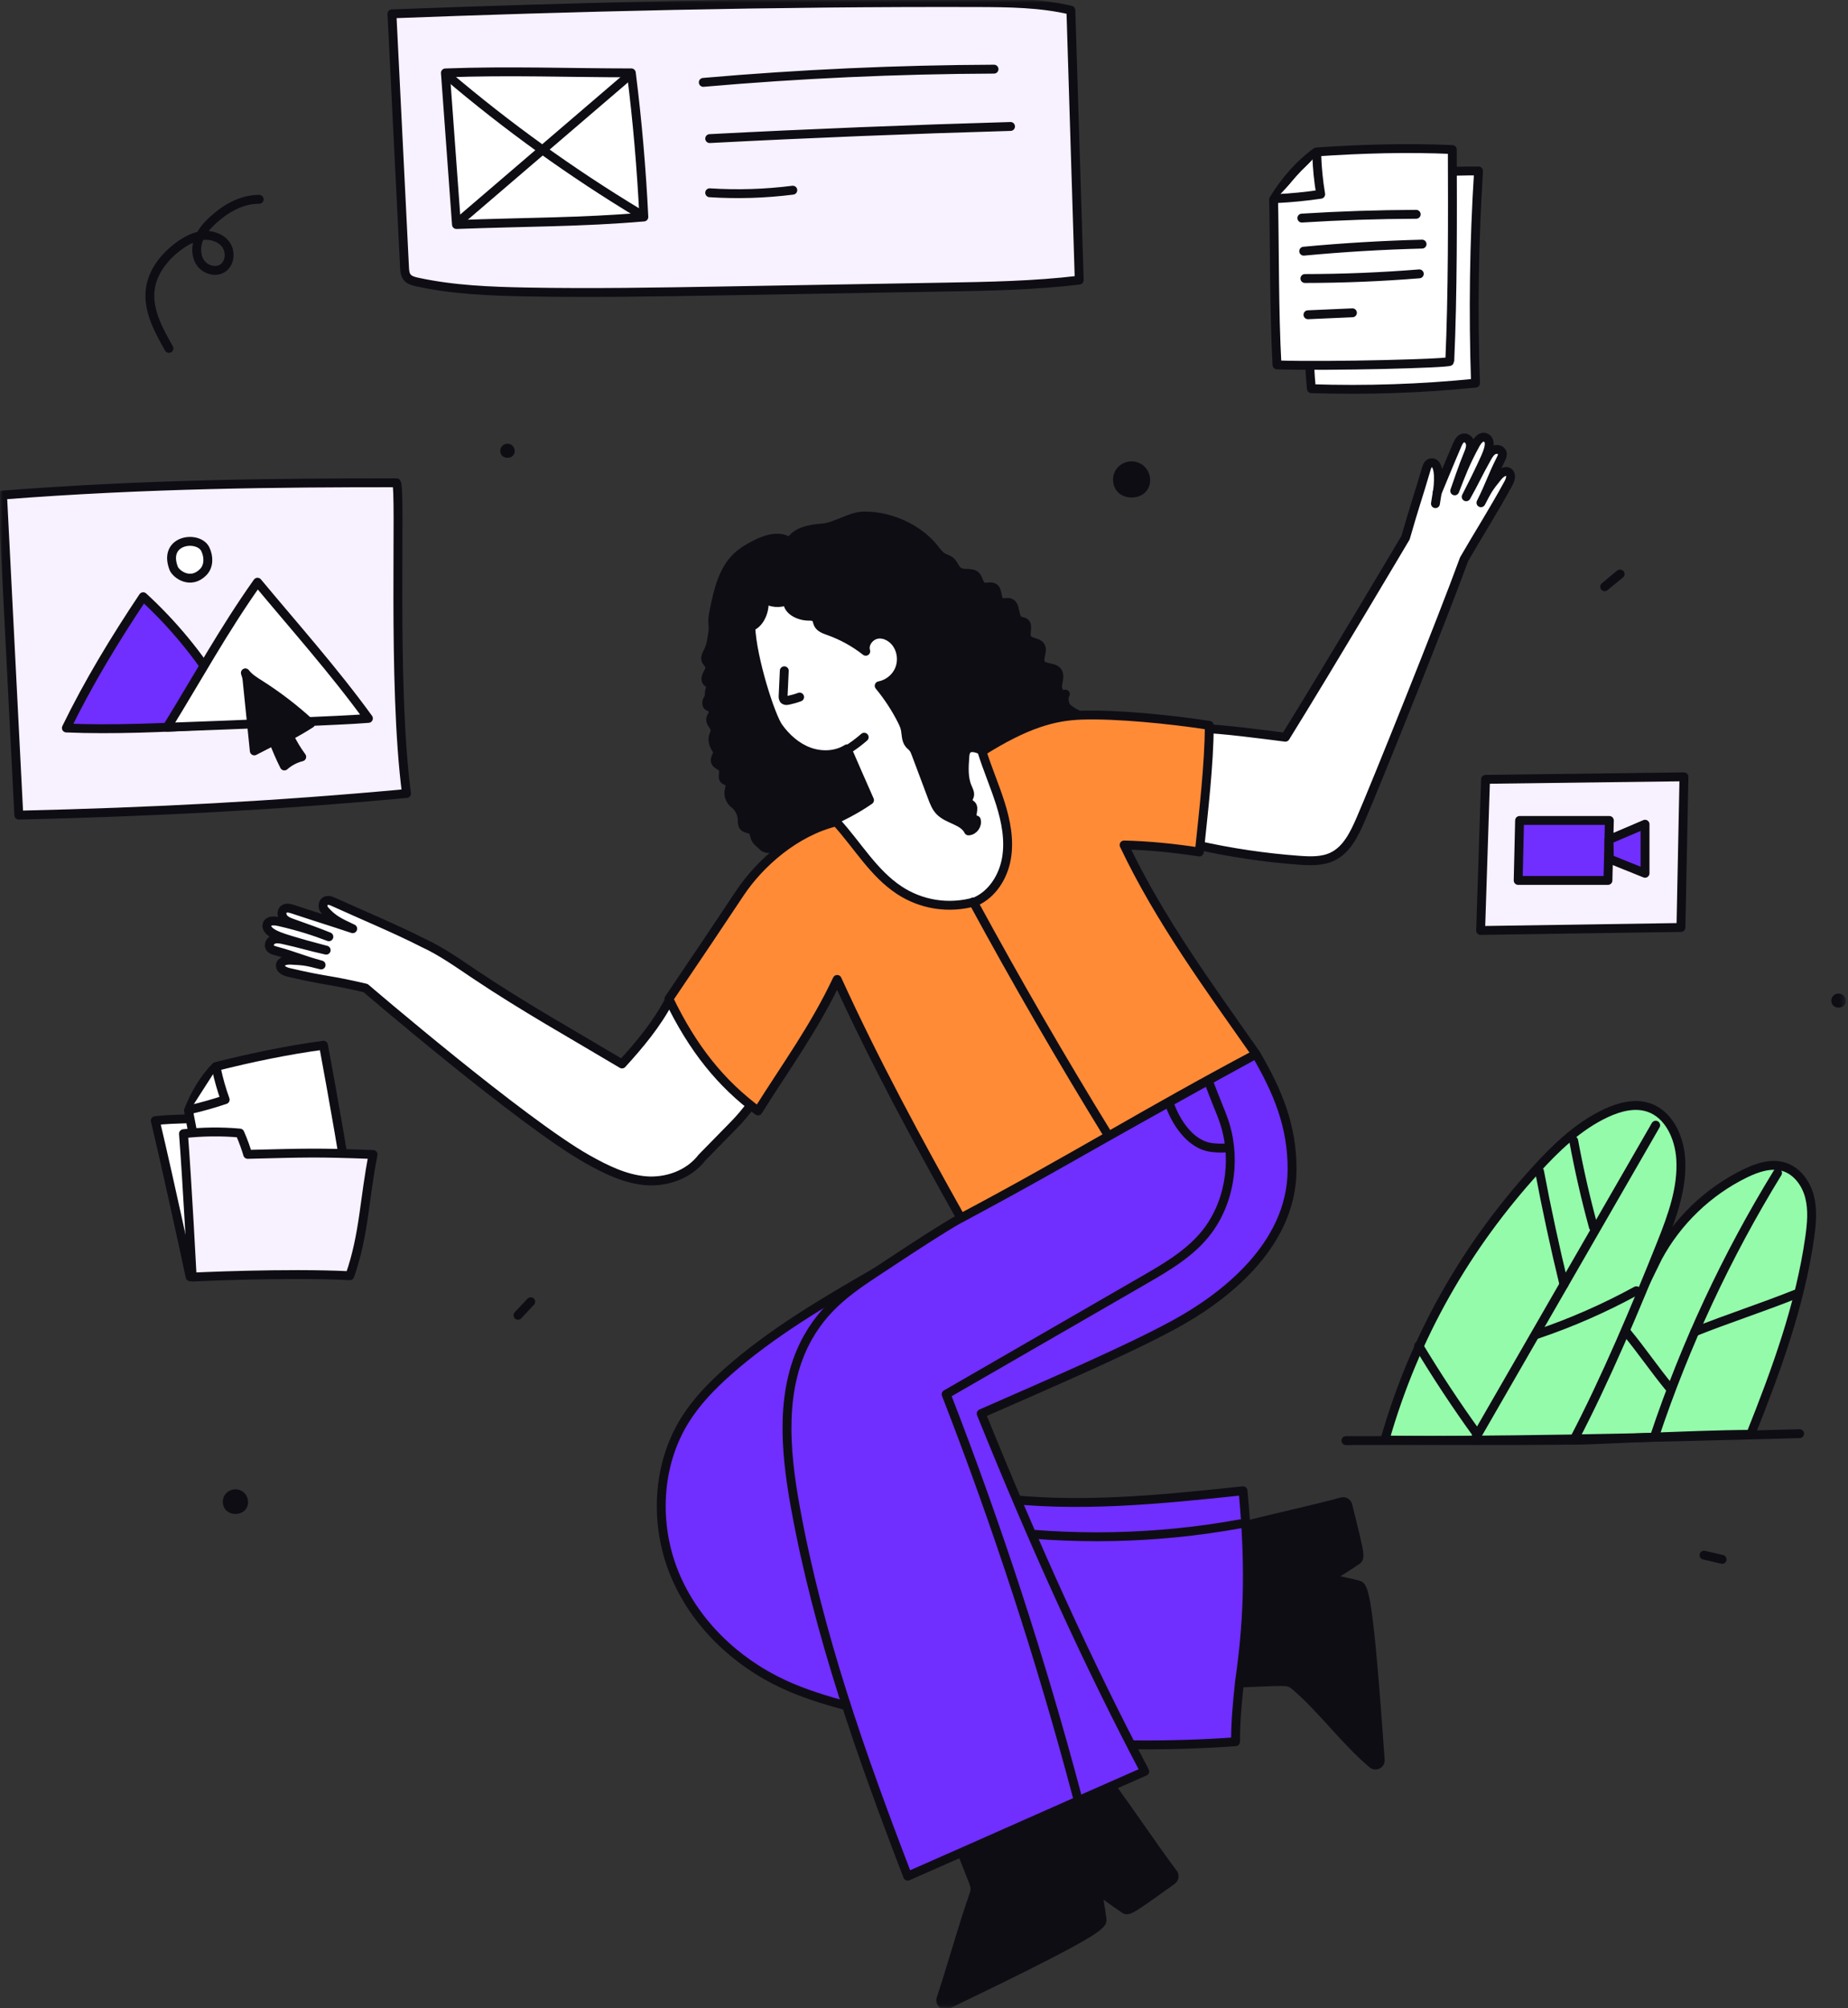 <svg width="312" height="339" viewBox="0 0 312 339" fill="none" xmlns="http://www.w3.org/2000/svg">
<rect x="0" y="0" width="312" height="339" fill="#333333" stroke="none"/>
<mask id="mask0_1154_18264" style="mask-type:luminance" maskUnits="userSpaceOnUse" x="0" y="0" width="312" height="339">
<path d="M311.625 0H0V338.889H311.625V0Z" fill="white"/>
</mask>
<g mask="url(#mask0_1154_18264)">
<path d="M32.097 215.533C32.097 215.533 28.835 200.248 26.217 189.169C29.758 188.77 32.69 188.98 36.222 188.561C36.291 190.196 36.934 191.813 37.748 193.262C38.803 193.282 39.858 193.254 41.048 193.034C48.506 192.478 49.28 192.859 56.758 192.933C57.298 198.383 56.746 203.875 56.195 209.323C56.178 209.489 56.158 209.665 56.059 209.798C55.921 209.983 55.674 210.04 55.448 210.084C54.188 210.329 52.929 210.573 51.669 210.818C43.679 212.369 32.097 215.534 32.097 215.534V215.533Z" fill="white" stroke="#0F0D14" stroke-width="1.5" stroke-linecap="round" stroke-linejoin="round"/>
<path d="M249.627 28.861C248.871 40.781 248.699 52.738 249.113 64.675C239.909 65.603 230.643 65.915 221.398 65.608C220.383 55.406 221.591 38.701 220.824 31.002C220.753 30.282 241.742 28.765 249.627 28.861Z" fill="white" stroke="#0F0D14" stroke-width="1.5" stroke-linecap="round" stroke-linejoin="round"/>
<path d="M254.732 79.74C254.149 79.284 253.342 79.888 252.875 80.463C251.301 82.396 251.182 82.653 250.03 84.863C251.57 81.797 251.85 80.567 253.389 77.502C253.555 77.171 253.726 76.8 253.623 76.444C253.462 75.885 252.686 75.72 252.167 75.983C251.648 76.246 251.333 76.78 251.047 77.287C249.522 79.983 249.055 81.159 247.537 83.859C248.944 81.103 249.484 79.985 250.037 78.805C251.001 76.744 252.263 74.326 250.672 73.811C249.98 73.677 249.445 74.386 249.106 75.003C247.408 78.095 246.614 80.238 245.604 82.858C246.148 81.319 246.933 78.915 247.882 76.618C248.1 76.09 248.323 75.53 248.247 74.963C248.17 74.396 247.675 73.843 247.109 73.921C246.555 73.998 246.244 74.582 246.023 75.094C244.655 78.261 243.788 80.442 242.64 83.176C242.876 81.977 243.175 78.429 241.951 78.144C241.091 77.943 240.897 78.799 240.665 79.599C239.57 83.364 238.75 85.667 237.3 90.761C237.3 90.761 224.497 112.362 217.005 124.444C213.287 123.971 206.204 123.023 202.458 122.939C197.968 122.838 198.599 133.452 200.248 140.856C200.342 141.28 200.456 141.721 200.751 142.039C201.099 142.415 201.629 142.548 202.128 142.661C207.783 143.934 213.533 144.787 219.314 145.211C221.244 145.352 223.277 145.427 225.013 144.571C227.419 143.386 228.668 140.736 229.741 138.278C232.146 132.765 243.636 104.183 247.183 94.404C249.698 90.045 252.037 86.416 254.658 81.616C254.986 81.016 255.271 80.161 254.732 79.739L254.732 79.74Z" fill="white" stroke="#0F0D14" stroke-width="1.5" stroke-linecap="round" stroke-linejoin="round"/>
<path d="M112.932 168.973C110.872 172.882 107.996 176.339 105.017 179.602C96.561 174.553 88.549 170.087 80.361 164.614C77.316 162.578 74.502 160.55 71.337 159.111L71.338 159.108C66.906 156.838 61.076 154.418 56.156 152.18C54.58 151.464 54.22 152.947 54.802 153.617C56.168 155.189 57.244 155.686 59.549 156.769C55.375 155.381 53.64 154.871 49.466 153.483C48.938 153.307 48.299 153.15 47.885 153.507C47.46 153.873 47.556 154.604 47.932 155.034C48.309 155.465 48.872 155.671 49.41 155.859C51.746 156.679 54.017 157.511 55.523 158.127C52.905 157.139 50.585 156.384 47.169 155.593C46.487 155.435 45.494 155.305 45.148 155.903C44.509 157.416 47.493 158.241 49.662 158.892C50.904 159.265 52.092 159.605 55.068 160.39C52.062 159.724 50.878 159.292 47.87 158.634C47.306 158.51 46.702 158.389 46.17 158.598C45.638 158.806 45.262 159.487 45.577 159.976C45.777 160.286 46.166 160.406 46.521 160.502C49.816 161.393 50.919 161.999 54.214 162.89C51.811 162.279 51.542 162.196 49.076 162.079C48.343 162.044 47.369 162.239 47.335 162.97C47.304 163.646 48.128 164 48.791 164.156C55.309 165.683 55.206 165.263 61.724 166.791C61.724 166.791 88.325 189.599 99.21 195.694C102.258 197.401 105.48 199.005 108.96 199.307C112.441 199.608 116.259 198.339 118.518 195.399C120.321 193.558 122.125 191.718 123.928 189.878C125.676 188.093 128.58 184.612 128.937 182.141C129.307 179.583 116.14 168.001 112.932 168.973Z" fill="white" stroke="#0F0D14" stroke-width="1.5" stroke-linecap="round" stroke-linejoin="round"/>
<path d="M207.464 284.131C209.701 284.139 214.081 283.844 216.318 283.852C216.869 283.854 217.44 283.861 217.941 284.092C218.269 284.243 218.548 284.483 218.822 284.72C223.379 288.661 227.089 293.872 231.716 297.765C232.258 298.22 233.078 297.803 233.028 297.097C231.103 269.693 230.34 267.809 229.326 267.547C227.682 267.121 226.021 266.761 224.349 266.469C225.993 265.358 227.128 264.701 228.773 263.589C229.759 262.922 229.888 263.506 227.559 254.108C227.448 253.657 226.986 253.383 226.539 253.509C221.606 254.905 208.789 257.636 206.661 258.536C206.423 258.637 206.174 258.757 206.044 258.979C205.917 259.195 205.929 259.462 205.943 259.712C206.47 268.318 206.074 275.705 207.464 284.131Z" fill="#0F0D14" stroke="#0F0D14" stroke-width="1.5" stroke-linecap="round" stroke-linejoin="round"/>
<path d="M161.769 311.139C162.589 313.22 163.408 315.302 164.227 317.383C164.43 317.896 164.635 318.429 164.605 318.98C164.587 319.341 164.466 319.688 164.348 320.03C162.372 325.722 160.771 331.665 158.866 337.406C158.643 338.077 159.334 338.684 159.971 338.377C184.719 326.451 186.187 325.044 186.056 324.006C185.843 322.321 185.563 320.645 185.215 318.983C186.856 320.099 187.887 320.911 189.528 322.028C190.512 322.698 190.018 323.033 197.888 317.393C198.265 317.122 198.349 316.592 198.066 316.223C194.944 312.157 187.665 301.259 186.042 299.615C185.861 299.432 185.657 299.245 185.403 299.206C185.155 299.168 184.911 299.277 184.684 299.384C176.884 303.057 169.083 306.73 161.769 311.139Z" fill="#0F0D14" stroke="#0F0D14" stroke-width="1.5" stroke-linecap="round" stroke-linejoin="round"/>
<path d="M147.673 214.868C139.137 219.752 130.138 225.07 122.792 231.608C120.086 234.017 117.545 236.658 115.63 239.733C110.887 247.35 110.467 257.293 113.855 265.601C117.243 273.91 124.176 280.55 132.32 284.314C135.787 285.916 139.46 287.028 143.148 288.02C164.395 293.731 186.673 295.585 208.603 294.008C208.59 291.042 208.817 288.074 209.28 283.807C210.549 274.961 211.196 265.677 209.864 251.646C195.928 253.119 181.839 254.59 167.941 252.794C164.108 252.299 160.029 251.408 157.406 248.571C155.98 247.029 155.13 245.055 154.307 243.123C150.623 234.476 147.253 224.92 147.672 214.868H147.673Z" fill="#702EFF" stroke="#0F0D14" stroke-width="1.5" stroke-linecap="round" stroke-linejoin="round"/>
<path d="M166.176 258.078C180.514 260.11 195.179 259.82 209.425 257.225" stroke="#0F0D14" stroke-width="1.5" stroke-linecap="round" stroke-linejoin="round"/>
<path d="M279.863 212.289C283.141 206.165 288.39 201.115 294.637 198.076C296.683 197.082 299.03 196.288 301.201 196.968C303.398 197.655 304.924 199.762 305.503 201.991C306.082 204.22 305.86 206.572 305.539 208.852C303.917 220.343 299.872 231.34 295.576 242.121C285.264 242.154 267.352 243.225 265.688 243.113C264.956 243.063 276.277 219.571 279.864 212.29L279.863 212.289Z" fill="#94FBAB" stroke="#0F0D14" stroke-width="1.5" stroke-linecap="round" stroke-linejoin="round"/>
<path d="M125.199 99.545L124.478 114.767L132.868 134.634L138.657 146.25L154.6 157.786L175.712 150.576L174.788 131.99L158.124 103.952L142.182 95.86L125.199 99.545Z" fill="white" stroke="#0F0D14" stroke-width="1.5" stroke-linecap="round" stroke-linejoin="round"/>
<path d="M119.811 117.455C119.683 117.763 119.468 118.031 119.361 118.347C119.255 118.663 119.298 119.074 119.584 119.245C119.708 119.319 120.258 119.358 120.419 120.164C120.499 120.562 119.973 121 119.973 121.405C119.973 122.273 120.712 122.413 120.712 123.384C120.712 123.904 120.171 124.321 120.439 125.384C120.637 126.165 121.036 126.44 121.116 126.85C121.229 127.422 120.613 127.971 120.77 128.533C120.936 129.128 121.815 129.236 122.072 129.798C122.345 130.392 121.823 131.274 122.346 131.667C122.529 131.804 122.781 131.814 122.968 131.944C123.458 132.284 123.157 133.03 123.07 133.621C122.96 134.371 123.343 135.171 123.83 135.6C124.707 136.228 125.27 137.274 125.31 138.351C125.325 138.758 125.286 139.213 125.554 139.52C125.916 139.935 126.632 139.83 127.029 140.212C127.359 140.529 127.346 141.052 127.524 141.474C127.784 142.09 128.424 142.44 128.809 142.888C129.578 143.58 130.782 143.098 131.699 142.621C136.683 140.029 142.141 138.333 146.8 135.066C145.538 132.206 144.277 129.347 143.007 126.404C141.115 127.594 138.647 127.669 136.552 126.888C134.458 126.108 132.717 124.548 131.418 122.729C130.119 120.91 126.983 111.221 126.751 105.796C128.421 105.238 129.34 102.684 128.917 100.974C130.078 101.815 131.709 101.954 132.996 101.324C132.785 102.974 134.821 103.999 136.485 104.012C136.928 104.015 137.437 104.011 137.73 104.344C137.957 104.601 137.974 104.977 138.114 105.29C138.411 105.959 139.192 106.236 139.883 106.479C142.148 107.278 144.28 108.452 146.166 109.938C145.755 108.681 146.838 107.264 148.146 107.067C149.454 106.87 150.769 107.674 151.477 108.791C152.278 110.053 152.405 111.716 151.808 113.086C151.21 114.456 149.904 115.492 148.434 115.764C149.912 117.554 151.193 119.506 152.246 121.574C152.475 122.022 152.694 122.482 152.811 122.972C153.022 123.858 152.914 124.878 153.488 125.585C153.679 125.819 153.93 125.997 154.124 126.228C154.376 126.528 154.517 126.902 154.655 127.269C155.567 129.701 156.479 132.133 157.392 134.565C157.708 135.409 158.041 136.279 158.668 136.927C160.054 138.36 162.634 138.472 163.515 140.26C164.38 140.224 165.072 139.255 164.825 138.425C164.334 138.518 164.075 137.837 164.145 137.341C164.215 136.845 164.387 136.265 164.045 135.899C163.842 135.682 163.49 135.594 163.392 135.313C163.284 135.004 163.561 134.708 163.664 134.397C163.826 133.907 163.545 133.394 163.34 132.919C162.648 131.327 162.763 129.515 162.891 127.783C162.922 127.363 162.966 126.912 163.238 126.591C163.808 125.918 164.892 126.251 165.686 126.636C171.799 123.571 176.559 121.59 182.21 120.739C181.608 120.497 180.532 119.888 180.099 119.406C179.666 118.923 179.487 117.689 179.871 117.166C179.188 117.627 178.452 116.539 178.551 115.722C178.649 114.904 179.023 113.975 178.51 113.331C177.851 112.502 176.258 112.914 175.723 111.999C175.211 111.124 176.213 109.885 175.646 109.045C175.157 108.321 173.881 108.514 173.425 107.769C172.927 106.957 173.774 105.596 172.979 105.07C172.734 104.907 172.414 104.911 172.149 104.784C171.055 104.261 171.642 102.12 170.49 101.742C170.009 101.585 169.448 101.866 168.991 101.648C168.127 101.237 168.597 99.647 167.763 99.178C167.214 98.87 166.479 99.295 165.91 99.025C165.241 98.708 165.271 97.705 164.738 97.191C164.023 96.502 162.747 97.031 161.896 96.519C161.201 96.102 161.025 95.135 160.374 94.653C160.041 94.406 159.621 94.314 159.255 94.121C158.534 93.739 158.085 93.005 157.563 92.377C154.798 89.058 150.054 87.011 145.735 87.114C143.494 87.168 141.101 88.955 138.866 89.123C136.77 89.281 134.343 89.698 133.34 91.545C131.762 90.248 129.394 90.967 127.573 91.894C126.464 92.458 125.373 93.088 124.464 93.939C122.046 96.206 121.261 99.672 120.594 102.919C120.47 103.523 120.346 104.133 120.342 104.75C120.339 105.18 120.396 105.609 120.395 106.04C120.393 106.551 120.312 107.059 120.19 107.703C120.106 108.501 119.879 109.284 119.523 110.003C119.299 110.454 119.018 110.955 119.184 111.429C119.313 111.798 119.686 112.042 119.802 112.415C119.951 112.891 119.638 113.371 119.404 113.81C119.17 114.25 119.037 114.874 119.427 115.183C119.537 115.27 119.675 115.317 119.777 115.411C120.057 115.669 119.957 116.122 119.849 116.486C119.741 116.849 119.684 117.323 119.811 117.456V117.455Z" fill="#0F0D14" stroke="#0F0D14" stroke-width="1.5" stroke-linecap="round" stroke-linejoin="round"/>
<path d="M212.049 177.938C194.986 187.302 179.184 196.298 162.227 205.603C159.432 207.137 154.098 210.631 150.597 212.949C144.791 216.795 139.901 219.614 136.457 225.668C131.623 234.164 132.52 244.677 134.257 254.297C138.128 275.729 145.423 296.383 153.245 316.708C165.977 311.117 180.539 304.61 193.271 299.019C183.587 280.596 174.855 261.373 165.654 238.623C177.964 233.217 190.524 227.811 198.399 223.506C206.178 219.253 218.069 210.536 218.143 197.503C218.186 190.074 215.711 184.215 212.05 177.938H212.049Z" fill="#702EFF" stroke="#0F0D14" stroke-width="1.5" stroke-linecap="round" stroke-linejoin="round"/>
<path d="M181.857 303.209C175.752 280.205 168.365 257.541 159.739 235.359C170.87 228.935 182.001 222.511 193.132 216.087C197.153 213.767 201.296 211.339 204.031 207.587C207.909 202.269 208.746 194.846 206.442 188.68C205.816 187.005 205.167 185.557 203.982 182.387" stroke="#0F0D14" stroke-width="1.5" stroke-linecap="round" stroke-linejoin="round"/>
<path d="M197.453 186.316C198.022 188.188 200.266 192.803 204.063 193.619C205.028 193.826 206.353 193.842 207.465 193.749" stroke="#0F0D14" stroke-width="1.5" stroke-linecap="round" stroke-linejoin="round"/>
<path d="M265.688 243.112C271.044 232.896 276.227 220.595 280.5 209.88C282.33 205.291 284.087 200.483 283.754 195.554C283.513 191.963 281.749 188.084 278.334 186.945C275.998 186.166 273.418 186.843 271.184 187.882C266.512 190.056 262.71 193.724 259.245 197.539C247.695 210.257 238.833 225.405 233.802 243.09C245.013 243.191 253.857 243.225 265.688 243.112Z" fill="#94FBAB" stroke="#0F0D14" stroke-width="1.5" stroke-linecap="round" stroke-linejoin="round"/>
<path d="M279.315 242.557C284.519 226.976 291.508 211.993 300.102 197.994" stroke="#0F0D14" stroke-width="1.5" stroke-linecap="round" stroke-linejoin="round"/>
<path d="M286.124 224.816C291.613 222.612 297.639 220.675 303.128 218.471" stroke="#0F0D14" stroke-width="1.5" stroke-linecap="round" stroke-linejoin="round"/>
<path d="M274.566 224.816C277.295 228.135 279.248 231.072 281.976 234.391" stroke="#0F0D14" stroke-width="1.5" stroke-linecap="round" stroke-linejoin="round"/>
<path d="M248.904 243.103C258.889 225.773 269.549 207.271 279.533 189.94" stroke="#0F0D14" stroke-width="1.5" stroke-linecap="round" stroke-linejoin="round"/>
<path d="M265.688 192.553C266.591 197.452 267.702 202.313 269.015 207.118" stroke="#0F0D14" stroke-width="1.5" stroke-linecap="round" stroke-linejoin="round"/>
<path d="M259.927 197.757C261.031 203.674 262.608 210.981 264.043 216.827" stroke="#0F0D14" stroke-width="1.5" stroke-linecap="round" stroke-linejoin="round"/>
<path d="M259.502 225.238C265.293 223.28 270.913 220.815 276.276 217.881" stroke="#0F0D14" stroke-width="1.5" stroke-linecap="round" stroke-linejoin="round"/>
<path d="M239.518 227.162C242.574 232.236 245.84 237.183 249.306 241.988" stroke="#0F0D14" stroke-width="1.5" stroke-linecap="round" stroke-linejoin="round"/>
<path d="M112.923 168.617C118.202 160.831 121.005 156.626 124.931 150.737C128.242 145.771 134.239 140.397 141.184 138.728C144.736 142.604 147.442 147.386 151.834 150.275C155.471 152.667 160.091 153.512 164.684 152.196C167.557 150.948 169.403 147.952 169.928 144.864C170.453 141.776 169.831 138.602 168.889 135.615C167.946 132.628 166.684 129.743 165.793 126.859C173.237 122.166 177.935 120.881 182.599 120.722C188.404 120.525 197.376 121.4 204.174 122.443C204.122 129.211 203.217 136.739 202.485 143.82C198.316 143.181 194.118 142.738 189.781 142.636C195.753 155.239 204.085 166.57 212.049 177.938C193.429 187.808 181.055 195.622 162.227 205.602C154.995 192.699 147.743 179.362 141.343 165.332C137.471 173.543 132.741 179.933 127.975 187.535C121.737 182.91 116.971 177.033 112.923 168.617Z" fill="#FF8B37" stroke="#0F0D14" stroke-width="1.5" stroke-linecap="round" stroke-linejoin="round"/>
<path d="M164.319 152.251C171.558 165.583 179.156 178.718 187.103 191.64" stroke="#0F0D14" stroke-width="1.5" stroke-linecap="round" stroke-linejoin="round"/>
<path d="M0.431 83.567C1.345 101.578 2.26 119.587 3.175 137.598C25.666 137.061 46.23 136.025 68.631 133.946C66.184 115.511 67.75 82.542 66.942 81.494C47.155 81.494 24.92 81.661 0.431 83.567Z" fill="#F8F1FF" stroke="#0F0D14" stroke-width="1.5" stroke-linecap="round" stroke-linejoin="round"/>
<path d="M37.145 116.463C33.577 110.652 29.198 105.34 24.174 100.729C19.363 107.923 14.876 115.334 11.204 122.889C18.97 123.225 28.079 122.814 34.482 122.444C34.802 120.863 35.399 119.337 37.145 116.463Z" fill="#702EFF" stroke="#0F0D14" stroke-width="1.5" stroke-linecap="round" stroke-linejoin="round"/>
<path d="M28.214 122.762C33.432 114.292 37.723 106.397 43.476 98.28C49.503 105.532 56.44 113.312 62.199 121.27C58.561 121.596 39.225 122.369 28.214 122.762Z" fill="white" stroke="#0F0D14" stroke-width="1.5" stroke-linecap="round" stroke-linejoin="round"/>
<path d="M29.31 95.903C29.701 96.943 32.192 98.76 34.324 96.556C35.294 95.554 35.27 93.969 34.665 92.713C33.518 90.333 27.469 91.016 29.31 95.903Z" fill="white" stroke="#0F0D14" stroke-width="1.5" stroke-linecap="round" stroke-linejoin="round"/>
<path d="M41.707 114.723C42.116 118.734 42.525 122.745 42.934 126.757C44.014 126.2 45.094 125.645 46.174 125.089C46.708 126.524 47.321 127.93 48.01 129.297C48.844 128.559 49.859 128.026 50.941 127.758C50.13 126.657 49.422 125.482 48.828 124.25C50.066 123.6 51.276 122.895 52.453 122.139C49.785 119.68 46.895 117.46 43.832 115.515C42.958 114.961 42.049 114.409 41.425 113.583C41.478 113.863 41.645 114.12 41.706 114.722L41.707 114.723Z" fill="#0F0D14" stroke="#0F0D14" stroke-width="1.5" stroke-linecap="round" stroke-linejoin="round"/>
<path d="M28.526 58.811C26.723 55.674 24.856 52.22 25.397 48.643C25.831 45.775 27.791 43.33 30.115 41.594C31.32 40.695 32.683 39.931 34.176 39.758C35.669 39.585 37.31 40.103 38.168 41.338C39.025 42.572 38.81 44.529 37.526 45.312C36.337 46.035 34.655 45.509 33.855 44.37C33.056 43.231 33.045 41.67 33.551 40.374C34.058 39.078 35.014 38.008 36.046 37.074C38.181 35.141 40.88 33.62 43.761 33.647" stroke="#0F0D14" stroke-width="1.5" stroke-linecap="round" stroke-linejoin="round"/>
<path d="M66.171 2.339C66.879 16.6 67.587 30.86 68.295 45.121C68.324 45.695 68.366 46.31 68.715 46.767C69.113 47.289 69.805 47.472 70.446 47.611C76.536 48.931 82.803 49.176 89.033 49.291C99.997 49.492 110.965 49.302 121.929 49.112C134.399 48.896 146.868 48.681 159.338 48.465C166.974 48.333 174.626 48.2 182.208 47.288C181.738 32.1 181.269 16.912 180.799 1.724C175.662 0.502 170.328 0.457 165.048 0.44C130.506 0.334 95.961 1.2 66.171 2.339L66.171 2.339Z" fill="#F8F1FF" stroke="#0F0D14" stroke-width="1.5" stroke-linecap="round" stroke-linejoin="round"/>
<path d="M75.198 12.308C75.82 20.839 76.442 29.369 77.065 37.9C88.931 37.456 98.056 37.542 108.7 36.629C108.307 28.497 107.602 20.378 106.586 12.3C96.32 12.3 85.897 11.906 75.197 12.307L75.198 12.308Z" fill="white" stroke="#0F0D14" stroke-width="1.5" stroke-linecap="round" stroke-linejoin="round"/>
<path d="M77.59 37.294C87.171 29.082 96.752 20.869 106.333 12.657" stroke="#0F0D14" stroke-width="1.5" stroke-linecap="round" stroke-linejoin="round"/>
<path d="M75.474 12.703C85.634 21.35 96.498 29.17 107.924 36.059" stroke="#0F0D14" stroke-width="1.5" stroke-linecap="round" stroke-linejoin="round"/>
<path d="M118.738 13.905C135.059 12.481 151.44 11.737 167.822 11.673L118.738 13.905Z" fill="white"/>
<path d="M118.738 13.905C135.059 12.481 151.44 11.737 167.822 11.673" stroke="#0F0D14" stroke-width="1.5" stroke-linecap="round" stroke-linejoin="round"/>
<path d="M119.819 23.395C136.741 22.515 153.673 21.833 170.61 21.347L119.819 23.395Z" fill="white"/>
<path d="M119.819 23.395C136.741 22.515 153.673 21.833 170.61 21.347" stroke="#0F0D14" stroke-width="1.5" stroke-linecap="round" stroke-linejoin="round"/>
<path d="M119.817 32.541C124.494 32.841 129.199 32.695 133.849 32.105L119.817 32.541Z" fill="white"/>
<path d="M119.817 32.541C124.494 32.841 129.199 32.695 133.849 32.105" stroke="#0F0D14" stroke-width="1.5" stroke-linecap="round" stroke-linejoin="round"/>
<path d="M250.805 131.556L249.975 157.07L283.796 156.559L284.305 131.13L250.805 131.556Z" fill="#F8F1FF" stroke="#0F0D14" stroke-width="1.5" stroke-linecap="round" stroke-linejoin="round"/>
<path d="M271.472 148.62H256.315L256.553 138.496H271.71L271.472 148.62Z" fill="#702EFF" stroke="#0F0D14" stroke-width="1.5" stroke-linecap="round" stroke-linejoin="round"/>
<path d="M271.648 141.727L277.734 139.131V147.414L271.71 144.988L271.648 141.727Z" fill="#702EFF" stroke="#0F0D14" stroke-width="1.5" stroke-linecap="round" stroke-linejoin="round"/>
<path d="M244.766 60.996C245.277 49.596 245.236 36.654 245.196 25.242C237.687 24.911 229.958 25.118 222.251 25.647C219.37 27.713 216.9 30.593 215.026 33.666C215.213 42.978 215.095 52.29 215.596 61.597C224.573 61.884 244.75 61.345 244.766 60.996H244.766Z" fill="white" stroke="#0F0D14" stroke-width="1.5" stroke-linecap="round" stroke-linejoin="round"/>
<path d="M215.46 33.529C217.974 33.407 220.483 33.161 222.973 32.791C222.602 30.597 222.381 28.378 222.31 26.153" fill="white"/>
<path d="M215.46 33.529C217.974 33.407 220.483 33.161 222.973 32.791C222.602 30.597 222.381 28.378 222.31 26.153" stroke="#0F0D14" stroke-width="1.5" stroke-linecap="round" stroke-linejoin="round"/>
<path d="M219.792 36.814C226.219 36.411 232.658 36.198 239.098 36.177L219.792 36.814Z" fill="white"/>
<path d="M219.792 36.814C226.219 36.411 232.658 36.198 239.098 36.177" stroke="#0F0D14" stroke-width="1.5" stroke-linecap="round" stroke-linejoin="round"/>
<path d="M220.108 42.402C226.753 41.777 233.42 41.379 240.091 41.208L220.108 42.402Z" fill="white"/>
<path d="M220.108 42.402C226.753 41.777 233.42 41.379 240.091 41.208" stroke="#0F0D14" stroke-width="1.5" stroke-linecap="round" stroke-linejoin="round"/>
<path d="M220.308 47.015C226.753 47.009 233.197 46.746 239.622 46.228L220.308 47.015Z" fill="white"/>
<path d="M220.308 47.015C226.753 47.009 233.197 46.746 239.622 46.228" stroke="#0F0D14" stroke-width="1.5" stroke-linecap="round" stroke-linejoin="round"/>
<path d="M220.824 53.132C223.327 53.022 225.829 52.912 228.332 52.802L220.824 53.132Z" fill="white"/>
<path d="M220.824 53.132C223.327 53.022 225.829 52.912 228.332 52.802" stroke="#0F0D14" stroke-width="1.5" stroke-linecap="round" stroke-linejoin="round"/>
<path d="M142.825 126.714C143.908 126.04 144.938 125.279 145.901 124.443L142.825 126.714Z" fill="white"/>
<path d="M142.825 126.714C143.908 126.04 144.938 125.279 145.901 124.443" stroke="#0F0D14" stroke-width="1.5" stroke-linecap="round" stroke-linejoin="round"/>
<path d="M132.413 113.229C132.348 114.632 132.283 116.036 132.217 117.44C132.205 117.701 132.213 118.007 132.423 118.164C132.598 118.293 132.842 118.261 133.056 118.217C133.717 118.081 134.367 117.897 135 117.665" fill="white"/>
<path d="M132.413 113.229C132.348 114.632 132.283 116.036 132.217 117.44C132.205 117.701 132.213 118.007 132.423 118.164C132.598 118.293 132.842 118.261 133.056 118.217C133.717 118.081 134.367 117.897 135 117.665" stroke="#0F0D14" stroke-width="1.5" stroke-linecap="round" stroke-linejoin="round"/>
<path d="M227.229 243.182C256.02 243.182 273.083 242.848 303.836 242.005" stroke="#0F0D14" stroke-width="1.5" stroke-linecap="round" stroke-linejoin="round"/>
<path d="M242.641 83.175L242.348 85.019" stroke="#0F0D14" stroke-width="1.5" stroke-linecap="round" stroke-linejoin="round"/>
<path d="M59.392 204.946C58.166 195.802 56.282 185.511 54.617 176.437C48.594 177.248 42.475 178.518 36.419 180.043C34.422 182.098 32.869 184.743 31.818 187.457C33.3 194.839 34.538 202.265 36.269 209.598C43.452 208.542 59.429 205.226 59.392 204.946Z" fill="white" stroke="#0F0D14" stroke-width="1.5" stroke-linecap="round" stroke-linejoin="round"/>
<path d="M32.144 187.287C34.127 186.831 36.087 186.276 38.016 185.625C37.407 183.933 36.913 182.198 36.539 180.438" fill="white"/>
<path d="M32.144 187.287C34.127 186.831 36.087 186.276 38.016 185.625C37.407 183.933 36.913 182.198 36.539 180.438" stroke="#0F0D14" stroke-width="1.5" stroke-linecap="round" stroke-linejoin="round"/>
<path d="M41.818 194.861C51.833 194.615 53.316 194.523 62.994 194.884C61.534 201.993 61.508 208.409 59.062 215.345C48.284 214.803 32.447 215.574 32.447 215.574C32.447 215.574 31.598 199.371 30.976 191.371C34.123 191.031 37.364 190.974 40.496 191.265C41.08 192.576 41.595 194.07 41.818 194.861V194.861Z" fill="#F8F1FF" stroke="#0F0D14" stroke-width="1.5" stroke-linecap="round" stroke-linejoin="round"/>
<path d="M40.006 251.416C39.218 251.31 38.385 251.691 37.95 252.356C37.515 253.021 37.502 253.937 37.915 254.615C38.652 255.824 40.674 255.881 41.51 254.739C42.346 253.597 41.74 251.651 40.006 251.416Z" fill="#0F0D14"/>
<path d="M310.552 167.725C310.102 167.664 309.626 167.882 309.377 168.262C309.129 168.643 309.121 169.166 309.357 169.553C309.778 170.244 310.934 170.276 311.412 169.624C311.89 168.971 311.544 167.859 310.552 167.725Z" fill="#0F0D14"/>
<path d="M191.426 77.899C190.268 77.743 189.044 78.302 188.405 79.28C187.766 80.258 187.745 81.605 188.353 82.601C189.436 84.377 192.408 84.461 193.637 82.782C194.867 81.105 193.975 78.244 191.426 77.899Z" fill="#0F0D14"/>
<path d="M270.919 99.043C271.788 98.327 272.658 97.612 273.528 96.897C273.42 96.957 273.313 97.018 270.919 99.043Z" stroke="#0F0D14" stroke-width="1.5" stroke-linecap="round" stroke-linejoin="round"/>
<path d="M287.688 262.512C288.707 262.75 289.727 262.988 290.747 263.226" stroke="#0F0D14" stroke-width="1.5" stroke-linecap="round" stroke-linejoin="round"/>
<path d="M87.453 222.026C88.169 221.262 88.885 220.499 89.601 219.734" stroke="#0F0D14" stroke-width="1.5" stroke-linecap="round" stroke-linejoin="round"/>
<path d="M85.826 74.912C85.376 74.852 84.9 75.069 84.652 75.45C84.404 75.83 84.395 76.353 84.632 76.741C85.053 77.431 86.208 77.464 86.686 76.811C87.165 76.159 86.818 75.047 85.826 74.912Z" fill="#0F0D14"/>
</g>
</svg>
